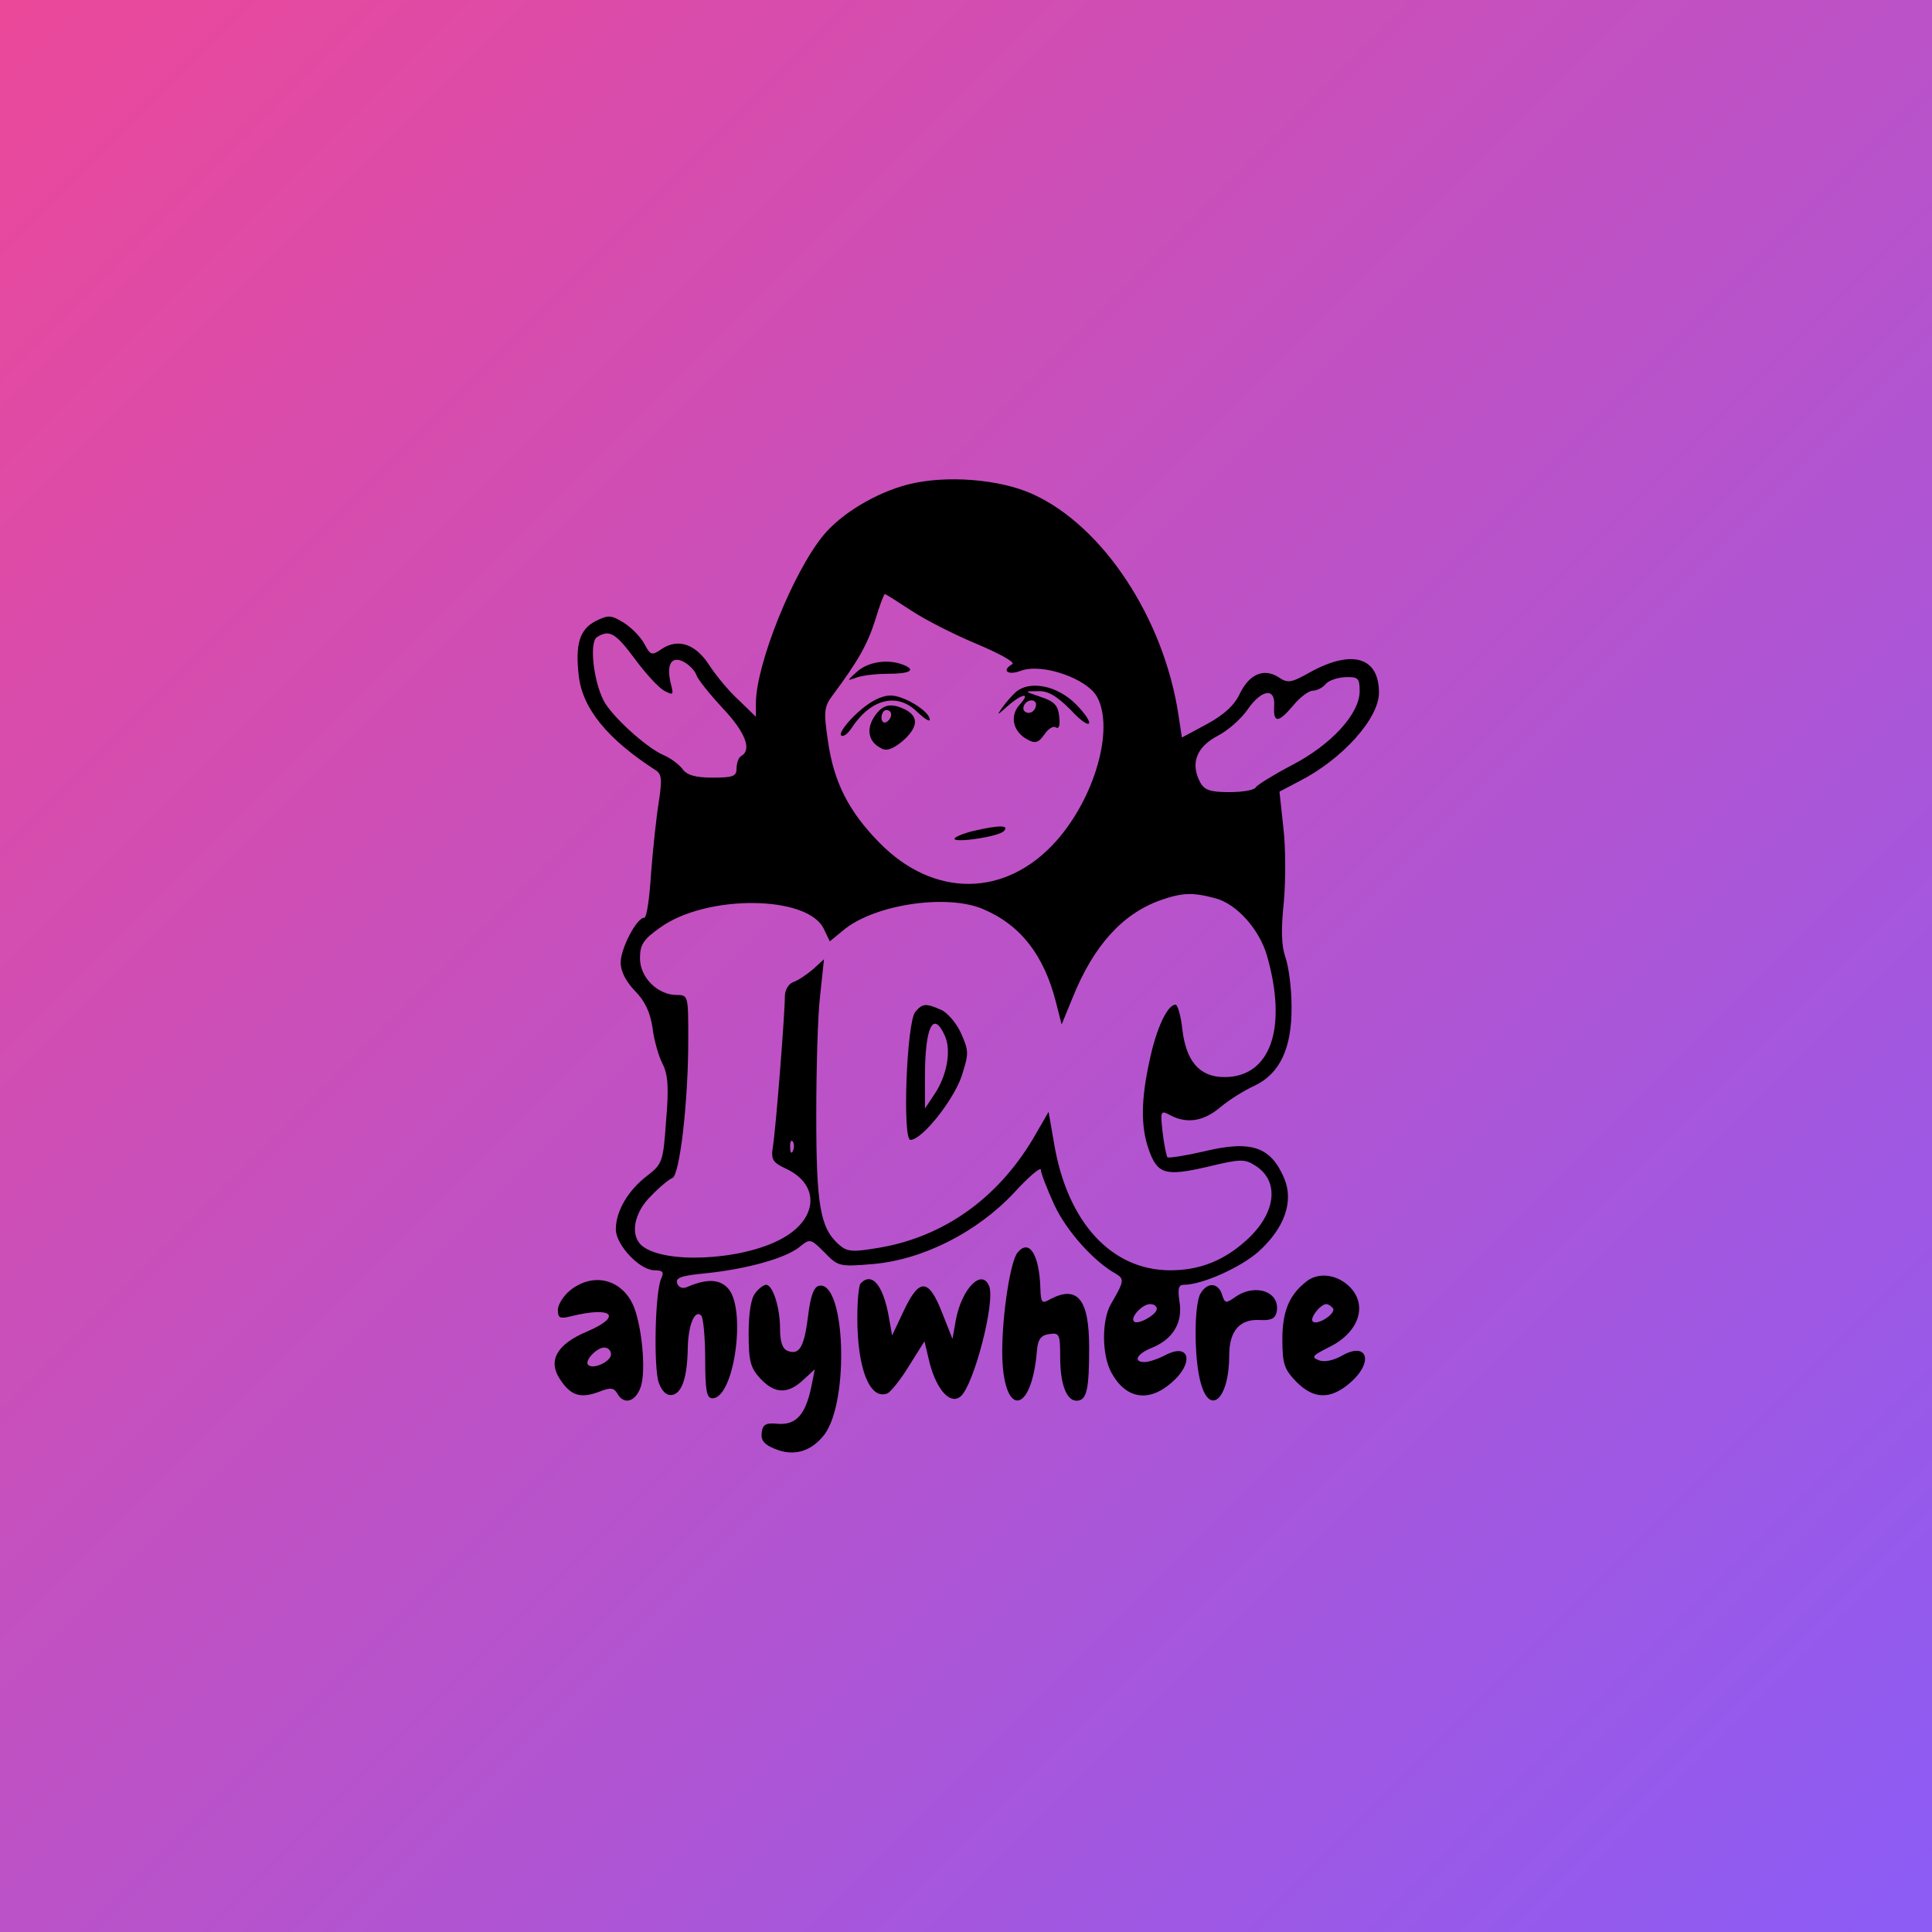 <svg width="100%" height="100%" viewBox="0 0 1000 1000" xmlns="http://www.w3.org/2000/svg">
  <defs>
    <linearGradient id="grad1" x1="0%" y1="0%" x2="100%" y2="100%">
      <stop offset="0%" style="stop-color:#ec4899;stop-opacity:1" />
      <stop offset="100%" style="stop-color:#8b5cf6;stop-opacity:1" />
    </linearGradient>
  </defs>
  <rect width="100%" height="100%" fill="url(#grad1)"/>
  <g transform="translate(500, 500) scale(2.5, 2.5) translate(-86.5, -101)">
    <g transform="translate(0,202) scale(0.1,-0.1)" fill="#000000" stroke="none">
      <path d="M745 2007 c-66 -17 -138 -60 -175 -105 -63 -76 -140 -268 -140 -348
l0 -28 -36 35 c-20 18 -47 51 -60 71 -28 44 -64 57 -98 35 -22 -15 -24 -14
-37 10 -8 15 -27 34 -43 44 -26 16 -32 16 -58 3 -33 -17 -42 -48 -35 -111 7
-69 59 -133 160 -198 12 -8 13 -19 6 -65 -5 -30 -12 -97 -16 -147 -3 -51 -9
-93 -14 -93 -16 0 -49 -64 -49 -93 0 -18 11 -39 29 -58 21 -21 32 -44 37 -77
3 -26 13 -60 21 -75 11 -22 13 -49 7 -118 -6 -86 -8 -89 -40 -114 -39 -30 -64
-73 -64 -110 0 -33 50 -85 80 -85 18 0 20 -4 14 -17 -13 -28 -16 -185 -5 -216
7 -19 17 -27 28 -25 20 4 31 36 32 98 1 48 15 80 28 66 4 -4 8 -45 8 -89 0
-66 3 -82 15 -82 46 0 72 192 30 230 -18 17 -43 17 -81 1 -10 -5 -19 -2 -22 7
-4 12 9 16 61 21 85 9 163 31 192 54 22 18 23 18 52 -11 28 -29 31 -30 101
-24 103 9 215 66 291 147 31 34 56 55 56 48 0 -7 13 -40 28 -73 26 -55 82
-117 127 -142 18 -11 18 -15 -10 -63 -19 -33 -19 -103 0 -140 29 -55 76 -65
124 -24 48 40 41 85 -10 59 -15 -8 -35 -15 -44 -15 -25 0 -17 17 16 30 43 18
63 52 56 95 -4 27 -2 35 9 35 38 0 118 36 155 69 53 48 73 103 53 151 -28 66
-68 80 -167 56 -39 -9 -72 -14 -75 -12 -2 3 -7 26 -10 52 -5 44 -4 46 16 35
34 -18 69 -13 104 17 18 15 50 35 70 44 53 25 78 78 77 165 0 37 -6 83 -13
102 -8 24 -9 56 -3 113 4 44 4 113 -1 155 l-8 74 40 21 c89 45 166 130 166
184 0 74 -56 90 -143 42 -39 -22 -46 -23 -65 -10 -30 19 -60 7 -80 -34 -11
-24 -33 -44 -68 -63 l-52 -28 -7 46 c-30 200 -156 392 -302 458 -68 31 -179
40 -258 20z m8 -262 c29 -19 90 -50 136 -69 45 -19 78 -37 72 -41 -23 -13 -10
-24 17 -14 44 17 139 -16 159 -55 35 -67 -6 -208 -85 -297 -104 -117 -253
-119 -366 -4 -64 65 -95 126 -107 212 -9 61 -8 70 11 95 52 70 71 104 87 154
9 30 18 54 20 54 2 0 27 -16 56 -35z m-573 -100 c22 -30 49 -59 60 -65 19 -10
20 -9 14 14 -10 40 1 59 26 46 12 -6 24 -19 27 -28 3 -9 28 -40 55 -69 46 -49
60 -85 38 -98 -6 -3 -10 -15 -10 -26 0 -16 -7 -19 -49 -19 -36 0 -54 5 -63 18
-7 9 -25 23 -40 29 -36 16 -106 80 -123 112 -22 43 -30 122 -14 132 26 16 38
9 79 -46z m1500 -66 c0 -47 -59 -111 -140 -153 -38 -20 -72 -41 -75 -46 -3 -6
-28 -10 -55 -10 -39 0 -51 4 -60 20 -21 39 -8 73 35 96 22 11 50 36 63 55 29
42 58 46 55 7 -2 -36 9 -35 40 2 14 17 32 30 40 30 8 0 20 6 26 13 6 8 24 14
41 15 27 1 30 -2 30 -29z m-298 -429 c44 -12 90 -64 106 -118 43 -150 8 -252
-88 -252 -51 0 -79 32 -87 98 -3 29 -10 52 -14 52 -17 0 -40 -49 -54 -116 -18
-82 -18 -137 -2 -183 18 -52 34 -57 121 -37 70 17 78 17 101 2 51 -33 41 -101
-22 -156 -46 -41 -96 -60 -155 -60 -121 0 -212 98 -240 259 l-12 69 -33 -57
c-74 -123 -184 -201 -316 -224 -59 -10 -68 -9 -86 7 -38 34 -46 82 -46 266 0
96 3 209 8 249 l8 75 -23 -21 c-13 -11 -31 -23 -40 -26 -11 -4 -18 -17 -18
-30 0 -36 -19 -278 -25 -312 -4 -26 0 -32 28 -45 72 -34 65 -107 -14 -147 -83
-43 -240 -50 -285 -12 -25 21 -17 68 19 103 17 18 38 35 44 37 15 5 33 156 33
287 0 90 0 92 -24 92 -39 0 -76 36 -76 76 0 28 7 39 41 63 96 70 308 68 340
-3 l12 -25 28 23 c63 53 213 76 289 44 78 -33 126 -95 151 -192 l12 -47 23 56
c43 107 103 173 181 201 46 16 67 17 115 4z m-875 -522 c-3 -8 -6 -5 -6 6 -1
11 2 17 5 13 3 -3 4 -12 1 -19z m753 -328 c0 -12 -40 -34 -47 -26 -9 8 17 36
33 36 8 0 14 -4 14 -10z"/>
      <path d="M639 1619 c-20 -18 -21 -19 -4 -13 11 5 41 9 68 9 47 0 60 8 31 19
-31 12 -72 6 -95 -15z"/>
      <path d="M969 1578 c-8 -7 -21 -22 -29 -33 -12 -17 -11 -17 11 3 31 27 49 29
25 3 -21 -23 -14 -56 16 -72 16 -9 23 -7 35 10 8 12 19 19 24 15 7 -4 9 5 7
22 -2 23 -10 32 -38 41 -35 12 -35 12 -6 12 21 1 39 -10 68 -39 21 -23 38 -34
38 -26 0 7 -16 28 -35 45 -38 33 -89 41 -116 19z m41 -26 c0 -13 -12 -22 -22
-16 -10 6 -1 24 13 24 5 0 9 -4 9 -8z"/>
      <path d="M640 1534 c-22 -20 -37 -41 -34 -46 4 -5 14 2 23 16 40 60 95 73 136
31 14 -13 25 -20 25 -15 0 17 -53 50 -81 50 -19 0 -43 -12 -69 -36z"/>
      <path d="M675 1526 c-17 -26 -12 -52 14 -65 11 -7 24 -2 44 14 32 28 35 50 8
65 -31 16 -49 12 -66 -14z m35 5 c0 -6 -4 -13 -10 -16 -5 -3 -10 1 -10 9 0 9
5 16 10 16 6 0 10 -4 10 -9z"/>
      <path d="M882 1290 c-18 -4 -36 -11 -40 -15 -11 -12 89 2 101 14 13 13 -9 13
-61 1z"/>
      <path d="M760 915 c-18 -22 -27 -265 -10 -265 24 0 89 82 106 132 15 47 15 52
-1 88 -9 21 -28 43 -41 49 -32 14 -39 14 -54 -4z m61 -49 c14 -30 5 -82 -21
-121 l-20 -30 0 65 c0 104 17 139 41 86z"/>
      <path d="M972 417 c-15 -17 -32 -128 -32 -205 0 -137 61 -135 72 3 2 23 9 31
26 33 20 3 22 0 22 -48 0 -56 13 -90 34 -90 21 0 26 23 26 110 0 100 -24 130
-81 100 -17 -10 -19 -7 -20 22 -2 70 -23 104 -47 75z"/>
      <path d="M1570 357 c-36 -28 -50 -62 -50 -120 0 -51 4 -62 29 -88 36 -36 70
-37 110 -3 51 43 38 88 -16 57 -18 -10 -37 -14 -48 -9 -16 6 -12 10 22 27 63
31 81 89 40 127 -26 24 -63 28 -87 9z m55 -56 c6 -11 -33 -36 -42 -27 -7 7 16
36 28 36 4 0 10 -4 14 -9z"/>
      <path d="M46 339 c-14 -11 -26 -30 -26 -41 0 -17 4 -19 28 -13 85 21 107 0 32
-32 -62 -26 -81 -60 -56 -98 22 -34 42 -41 80 -27 25 10 32 9 39 -3 13 -24 37
-18 48 12 13 34 2 137 -17 175 -26 51 -82 63 -128 27z m84 -133 c0 -15 -37
-32 -47 -22 -9 8 17 36 33 36 8 0 14 -6 14 -14z"/>
      <path d="M647 353 c-4 -3 -7 -36 -7 -72 0 -105 26 -170 62 -156 7 3 28 29 45
57 l32 51 11 -46 c15 -56 43 -86 64 -68 27 23 72 195 59 228 -15 38 -57 -5
-69 -70 l-7 -39 -21 53 c-28 72 -47 74 -79 7 l-25 -53 -7 40 c-12 65 -35 92
-58 68z"/>
      <path d="M429 333 c-9 -10 -14 -41 -14 -84 0 -58 4 -71 24 -93 30 -32 57 -33
89 -3 l24 22 -7 -35 c-12 -58 -31 -80 -68 -78 -26 3 -33 -1 -35 -18 -2 -16 5
-25 28 -34 39 -16 75 -5 102 30 52 70 43 318 -11 308 -11 -2 -18 -21 -23 -63
-8 -64 -18 -81 -42 -72 -11 4 -16 19 -16 46 0 44 -15 91 -29 91 -4 0 -15 -7
-22 -17z"/>
      <path d="M1350 331 c-13 -25 -13 -135 1 -184 19 -70 59 -33 59 57 0 51 22 76
65 73 21 -1 30 3 33 16 9 42 -43 61 -85 32 -20 -14 -22 -14 -28 5 -8 25 -31
26 -45 1z"/>
    </g>
  </g>
</svg>
